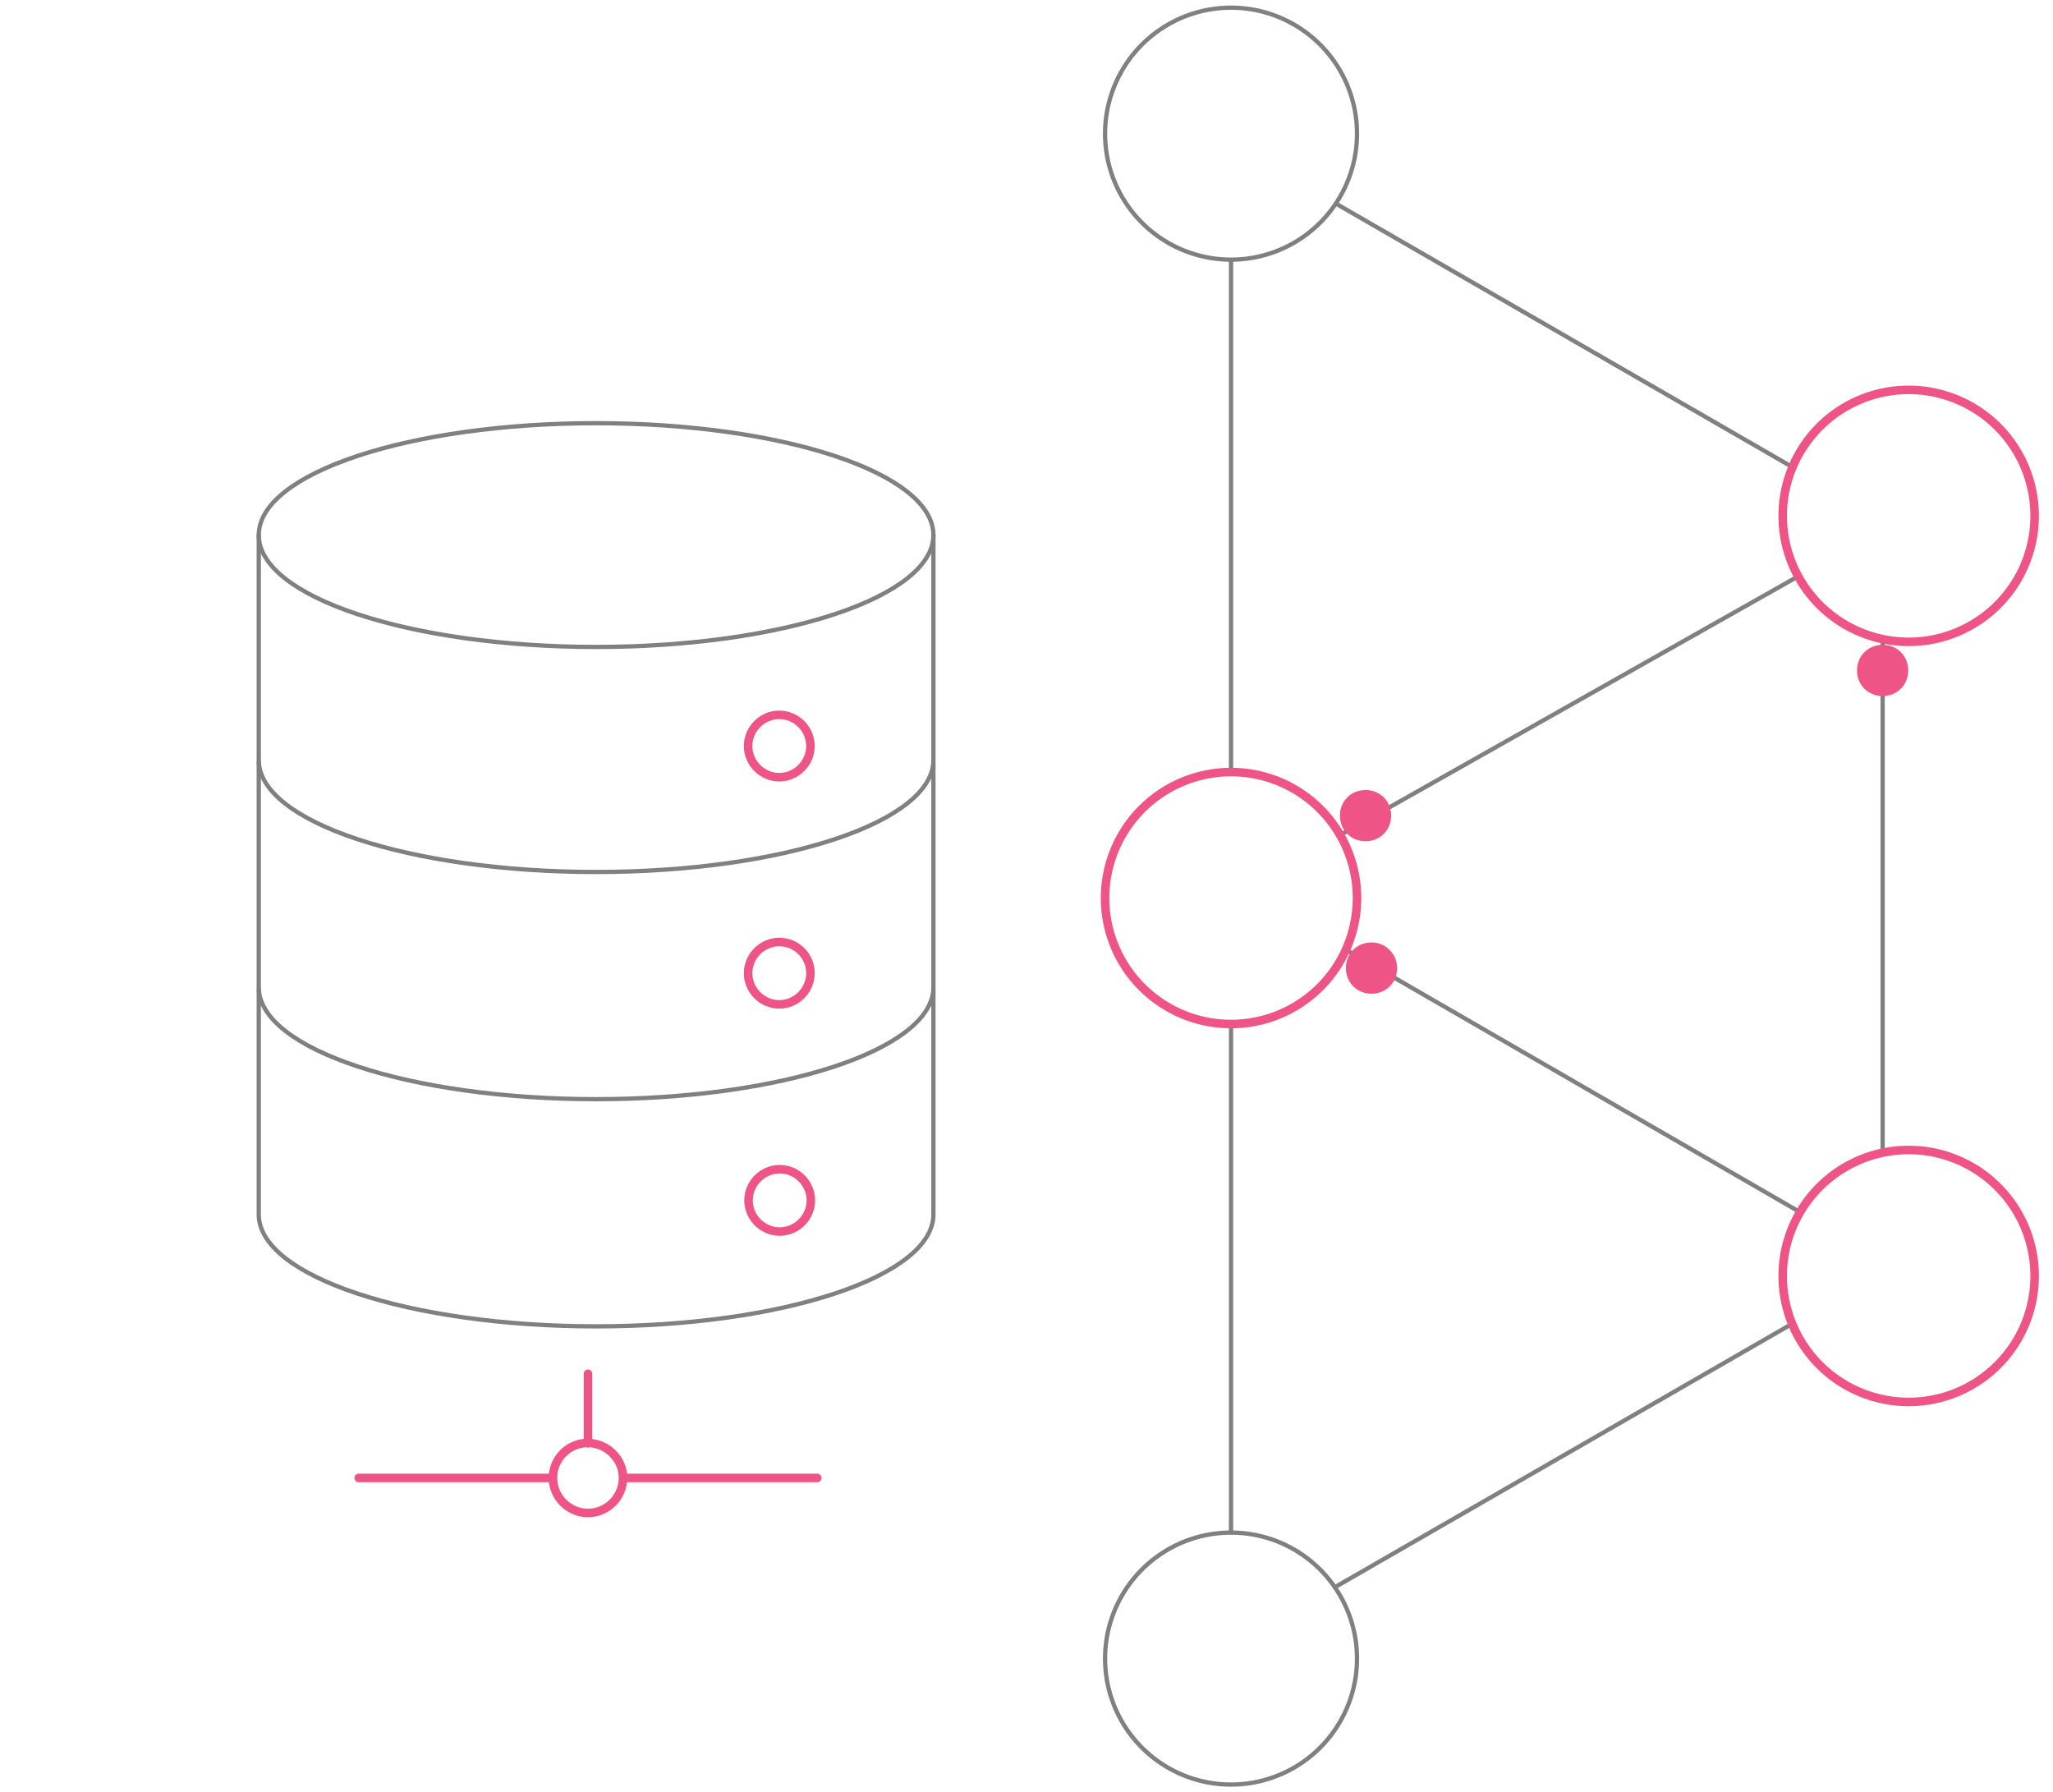 <svg version="1.1" id="Layer_1" xmlns="http://www.w3.org/2000/svg" x="0" y="0" viewBox="0 0 480.8 419.6" style="enable-background:new 0 0 480.8 419.6" xml:space="preserve"><style>.dbaashigh0,.dbaashigh1{fill:none;stroke:gray;stroke-linecap:round;stroke-linejoin:round;stroke-miterlimit:10}.dbaashigh1{stroke:#ee5586;stroke-width:2}.dbaashigh2{fill:#ee5586}</style><path class="dbaashigh0" d="m419.7 310-107.1 61.7M312.9 47.7l106.9 61.7M315.2 222.4 421.8 284m-1.1-148.8-106.9 60.4m-25.5 44.2v119.1m152.6-208.8V270M288.3 61.3v119.5"/><path id="svg-concept" class="dbaashigh1" d="M317.8 210.3a29.5 29.5 0 1 1-59 0 29.5 29.5 0 0 1 59 0zm158.7-89.5a29.5 29.5 0 1 1-59 0 29.5 29.5 0 0 1 59 0z"/><path class="dbaashigh0" d="M317.8 31.3a29.5 29.5 0 1 1-59 0 29.5 29.5 0 0 1 59 0zm0 357.1a29.5 29.5 0 1 1-59 0 29.5 29.5 0 0 1 59 0z"/><path id="svg-concept" class="dbaashigh1" d="M476.5 298.8a29.5 29.5 0 1 1-59 0 29.5 29.5 0 0 1 59 0z"/><path class="dbaashigh0" d="M218.6 231.7v52.7c0 14.5-35.4 26.2-79 26.2s-79-11.7-79-26.2v-52.7"/><path id="svg-concept" class="dbaashigh1" d="M189.9 281.1c0 4-3.3 7.3-7.3 7.3s-7.3-3.3-7.3-7.3 3.3-7.3 7.3-7.3 7.3 3.3 7.3 7.3zM145.9 346.1c0 4.5-3.7 8.2-8.2 8.2s-8.2-3.7-8.2-8.2 3.6-8.2 8.2-8.2c4.5.1 8.2 3.7 8.2 8.2zm-8.2-24.4V338M84 346.1h45.5m16.4 0h45.5"/><path class="dbaashigh0" d="M218.6 178.5v52.7c0 14.5-35.4 26.2-79 26.2s-79-11.7-79-26.2v-52.7"/><path id="svg-concept" class="dbaashigh1" d="M189.8 227.9c0 4-3.3 7.3-7.3 7.3s-7.3-3.3-7.3-7.3 3.3-7.3 7.3-7.3 7.3 3.2 7.3 7.3z"/><path class="dbaashigh0" d="M218.6 178c0 14.5-35.4 26.2-79 26.2s-79-11.7-79-26.2v-52.7c0-14.5 35.4-26.2 79-26.2s79 11.7 79 26.2V178z"/><path id="svg-concept" class="dbaashigh1" d="M189.8 174.7c0 4-3.3 7.3-7.3 7.3s-7.3-3.3-7.3-7.3 3.3-7.3 7.3-7.3 7.3 3.3 7.3 7.3z"/><path class="dbaashigh0" d="M218.6 125.3c0 14.5-35.4 26.2-79 26.2s-79-11.7-79-26.2"/><g><path id="svg-ico" class="dbaashigh2" d="M325.8 191c0 3.4-2.6 6-6 6s-6-2.6-6-6 2.6-6 6-6 6 2.6 6 6z"/><animateMotion accumulate="none" additive="replace" begin="0s" calcMode="paced" dur="5s" fill="remove" path="M0 0 97 -55 0 0" repeatCount="indefinite" restart="always"/></g><g><path id="svg-ico" class="dbaashigh2" d="M327.2 226.7c0 3.4-2.6 6-6 6s-6-2.6-6-6 2.6-6 6-6a6 6 0 0 1 6 6z"/><animateMotion accumulate="none" additive="replace" begin="0s" calcMode="paced" dur="3s" fill="remove" path="M0 0 97 55 0 0" repeatCount="indefinite" restart="always"/></g><g><path id="svg-ico" class="dbaashigh2" d="M446.9 157c0 3.4-2.6 6-6 6s-6-2.6-6-6 2.6-6 6-6 6 2.6 6 6z"/><animateMotion accumulate="none" additive="replace" begin="0s" calcMode="paced" dur="3s" fill="remove" path="M0, 110 0 0 0 110" repeatCount="indefinite" restart="always"/></g></svg>